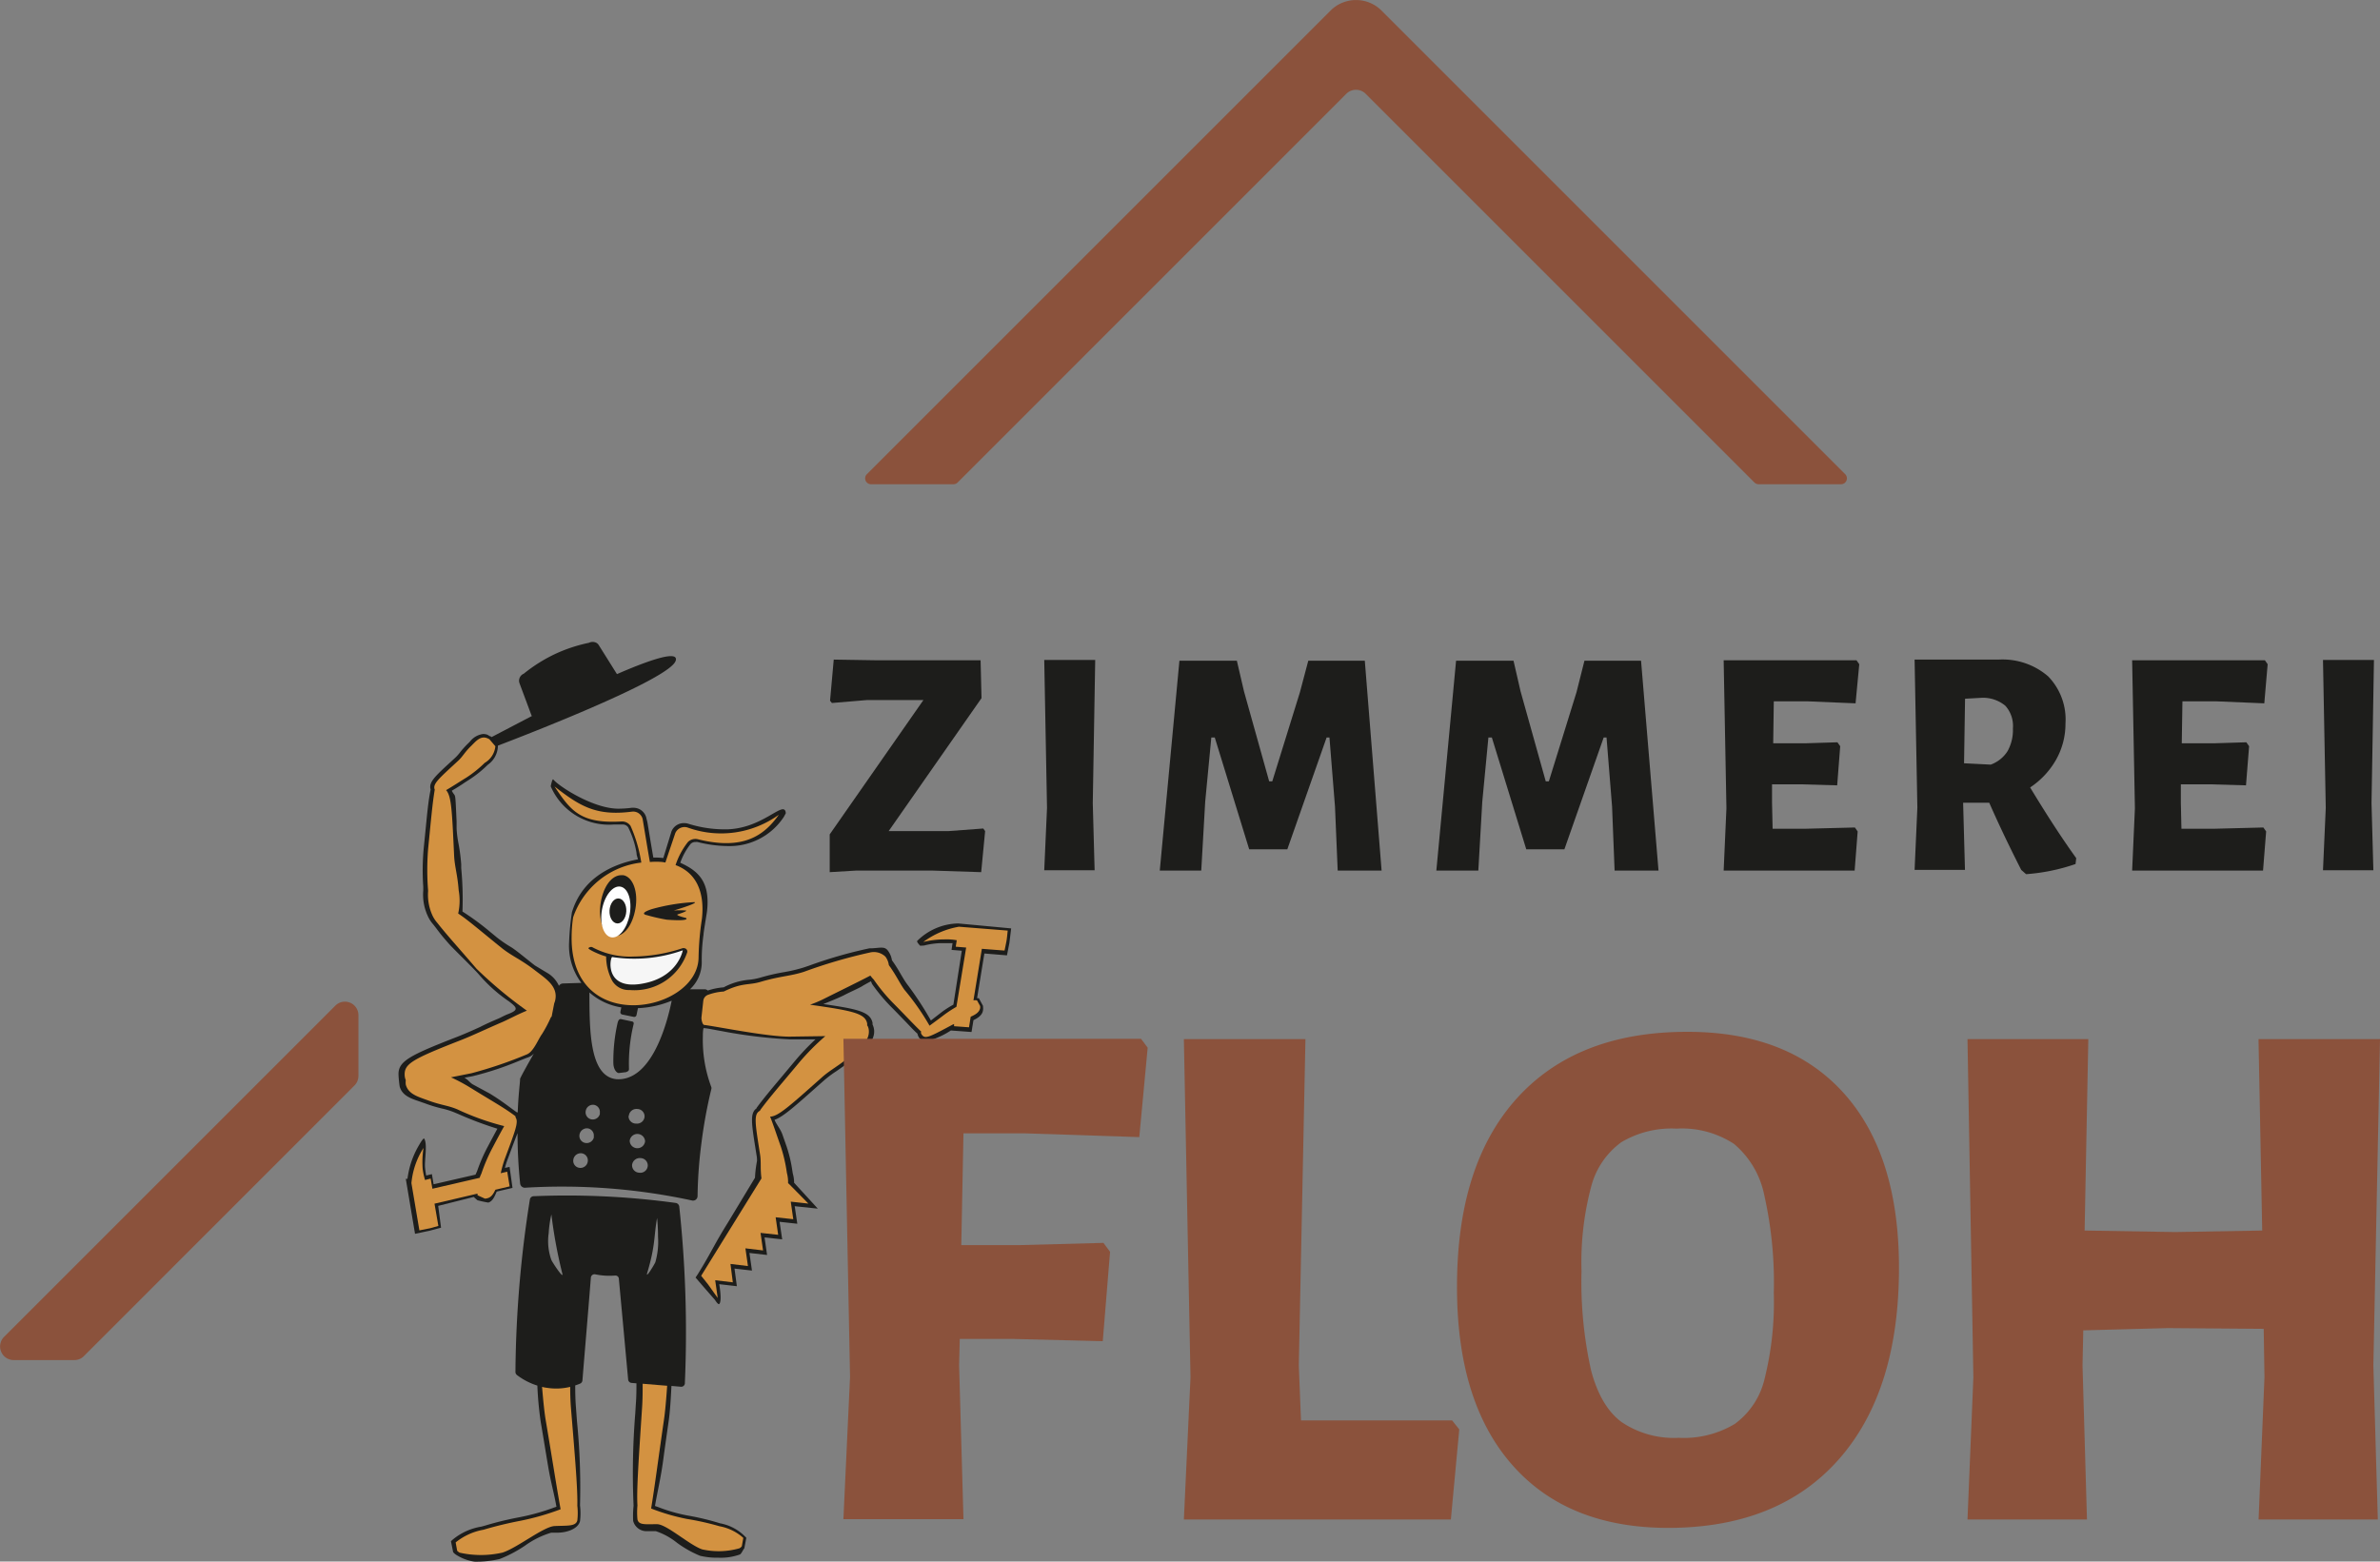 <svg xmlns="http://www.w3.org/2000/svg" viewBox="0 0 283.46 186.01"><rect x="0" y="0" width="283.46" height="186.01" fill="#808080" stroke="none"/><defs><style>.cls-1{fill:#d79245;}.cls-2{fill:#1d1d1b;}.cls-3{fill:#d39241;}.cls-4{fill:#f6f6f6;}.cls-5{fill:#fff;}.cls-6{fill:#8b523c;}</style></defs><g id="Ebene_2" data-name="Ebene 2"><g id="Ebene_1-2" data-name="Ebene 1"><polygon class="cls-1" points="116.86 112.86 116.83 113.02 115.05 112.87 115.07 112.7 116.86 112.86"/><polygon class="cls-1" points="116.86 112.86 116.83 113.02 115.05 112.87 115.07 112.7 116.86 112.86"/><path class="cls-1" d="M51.35,109.36c-.21-.25-.42-.51-.6-.76,0,0,0,0,0-.08A3.33,3.33,0,0,0,51.35,109.36Z"/><path class="cls-2" d="M114.13,110a7.1,7.1,0,0,0-4.88,2.07c-.13.11.34.58.34.58s.52,0,.62-.06a9.69,9.69,0,0,1,1.69-.24l.55,0c.38,0,.71,0,1,0l-.12.8,1.22.1-1,6.42a12,12,0,0,0-1.39.89l-1.29,1a38.78,38.78,0,0,0-2.85-4.35c-.29-.4-.49-.76-.72-1.14a17.67,17.67,0,0,0-1-1.59.86.86,0,0,1-.07-.1,2.52,2.52,0,0,0-.48-1.14c-.39-.53-.9-.33-1.88-.28l-.31,0a53.55,53.55,0,0,0-7.26,2.09l-.66.22a18.39,18.39,0,0,1-2.2.52,24.43,24.43,0,0,0-2.91.67,7.25,7.25,0,0,1-1.34.25,7.79,7.79,0,0,0-3,.9,7.91,7.91,0,0,0-1.89.38.59.59,0,0,0-.35-.15c-.49,0-1.14,0-1.77,0a4.37,4.37,0,0,0,1.4-3.17,21.18,21.18,0,0,1,.21-3.33c0-.32.39-2.53.42-2.81.36-3.33-.86-4.72-3.19-5.76a7.79,7.79,0,0,1,1.24-2.25.78.78,0,0,1,.58-.22,1,1,0,0,1,.24,0,15,15,0,0,0,3.57.48,7.72,7.72,0,0,0,6.71-3.48l.23-.43c-.14-1.76-2.76,2-7.35,1.92A14.45,14.45,0,0,1,82,98.13a1.59,1.59,0,0,0-.53-.08,1.56,1.56,0,0,0-1.5,1L79,102.21h0a8,8,0,0,0-1-.06h-.19c-.24-1.39-.47-2.79-.7-4.18L77,97.52a1.57,1.57,0,0,0-1.55-1.3h-.19a12.94,12.94,0,0,1-1.61.11c-3,0-7.1-2.67-7.75-3.48-.12-.16-.31.81-.31.81a7.54,7.54,0,0,0,7.57,4.55c.3,0,.6,0,1,0a.8.8,0,0,1,.65.33,10.62,10.62,0,0,1,1,3.06c0,.26.11.51.17.76-3,.57-6.61,2.18-7.86,6.3a30.91,30.91,0,0,0-.34,3.54,7.4,7.4,0,0,0,1.46,4.88l-2.21.07a.59.59,0,0,0-.46.28,3.41,3.41,0,0,0-1.31-1.49L63.7,115c-.92-.71-2.2-1.79-2.83-2.18a14.53,14.53,0,0,1-1.67-1.14l-.85-.7a30.81,30.81,0,0,0-3.27-2.4,39.27,39.27,0,0,0-.15-5.18l0-.46a22.86,22.86,0,0,0-.31-2.4,12.57,12.57,0,0,1-.24-1.87l0-.82c-.18-3.92-.1-2.72-.57-3.66.46-.27,1-.6,1.58-1l.53-.34a13.58,13.58,0,0,0,2.06-1.64l.14-.13A2.81,2.81,0,0,0,59.3,88.9v-.08c3.41-1.3,20.56-7.94,21.18-10.13.38-1.33-3.47.07-7,1.61v0l-2.17-3.46a.79.79,0,0,0-.5-.35,1,1,0,0,0-.67.08,18.32,18.32,0,0,0-4,1.32,18.52,18.52,0,0,0-3.76,2.36.91.91,0,0,0-.52,1.1l1.42,3.81a.54.54,0,0,0,.07.13l-4.8,2.51,0,0,0,0-.15-.11-.08,0A1.52,1.52,0,0,0,58,87.5a1.75,1.75,0,0,0-.44-.07,2.36,2.36,0,0,0-1.59.91l-.19.19a11.4,11.4,0,0,0-.92,1,5.47,5.47,0,0,1-.65.74l-.49.45c-2,1.83-2.68,2.49-2.43,3.33C51,95.45,50.87,97,50.67,99l-.2,2a28.07,28.07,0,0,0-.06,4.62l0,.46a6,6,0,0,0,.59,3.14,3.89,3.89,0,0,0,.61.91c.74.94.72,1,1.79,2.22.59.68,2.94,2.92,3.68,3.78a18.1,18.1,0,0,0,3.56,3.17c.93.72,1.2,1-.17,1.51-.45.18-.82.4-1.13.53-.8.34-1.52.66-2.18,1-.92.42-1.74.78-2.54,1.1-6,2.33-7.27,3-7.15,4.7,0,.2.09,1.07.13,1.27.32,1.24,1.65,1.53,2.67,1.9l.35.12a16,16,0,0,0,2,.61,9,9,0,0,1,1.51.47l.5.21a42.57,42.57,0,0,0,4.61,1.73c-.3.54-1.17,2.18-1.17,2.18a20,20,0,0,0-1.2,2.74l-.09.24a2.86,2.86,0,0,0-.14.31l-5,1.15-.2-1.21-.68.17a9.44,9.44,0,0,1-.14-1c-.07-.83.31-2.72-.09-3.39-.1-.17-.59.71-.59.71a10.42,10.42,0,0,0-1.41,4.07l-.2,0,1.1,6.55,1.71-.36,1.39-.37-.34-2.6,4.23-1.06.44.39a13,13,0,0,0,1.3.28c.55-.16.79-.84,1-1.31l1.88-.44L60.69,139l-.55.12a9,9,0,0,1,.29-.94l.21-.56c.42-1.14.74-2,1-2.64a57.64,57.64,0,0,0,.31,6,.56.56,0,0,0,.58.5A73.24,73.24,0,0,1,82.42,143a.54.54,0,0,0,.66-.52,53.68,53.68,0,0,1,.45-6.23,58.43,58.43,0,0,1,1.18-6.48.44.44,0,0,0,0-.3,16,16,0,0,1-1-6c0-.31,0-.65.08-1l0,0c.39,0,1.15.18,2.09.34a58.42,58.42,0,0,0,8.24,1l3,0a28.72,28.72,0,0,0-2.34,2.45l-1.58,1.89c-1.32,1.57-2.27,2.7-3.09,3.82l0,.05c-.8.56-.62,1.73-.09,5.05l.08.51a3,3,0,0,1,.06.71,14.31,14.31,0,0,0-.24,2l-3.22,5.33c-1.76,2.83-1.82,3.28-3.56,6.11l-.3.45,1,1.16,1.31,1.5s.38.62.51.49c.37-.34,0-2.36,0-2.36l2.1.24-.28-2.1,2.08.24-.3-2.1,2.1.24-.3-2.09,2.1.23-.31-2.09,2.11.23-.31-2.09,2.75.29-2.82-3.08a4,4,0,0,0-.16-1.11l-.06-.38a16.16,16.16,0,0,0-.68-2.85l-.49-1.4c-.22-.65-.76-1.26-.94-1.76,1-.34,2.39-1.58,5.38-4.24l.49-.43a12.69,12.69,0,0,1,1.46-1.1c.55-.38,1.17-.81,2-1.47l.33-.28c1-.79,2.29-1.79,2.2-3.13a1.89,1.89,0,0,0-.19-.7l0-.2c-.27-1.36-1.93-1.66-5.86-2.24,0,0,1.56-.61,2.36-1,1-.52,1.38-.65,2.19-1.08.23-.16,1.11-.63,1.12-.63l.14.33a21.45,21.45,0,0,0,2.26,2.71c.64.64,1.17,1.2,1.65,1.69s1,1.08,1.49,1.51a1.25,1.25,0,0,0,.35.66.93.93,0,0,0,.71.25,9.59,9.59,0,0,0,2.92-1.29h0l2.46.18.23-1.41c.46-.22,1.07-.57,1.14-1.2a1.26,1.26,0,0,0,0-.37l0-.13-.5-.92-.21,0,.87-5.32,2.69.22.29-1.48.21-1.73ZM62,128.38a.31.31,0,0,0-.06.19c0,.38-.21,1.89-.28,4l0-.07h-.1c-1-.7-1.76-1.34-3.25-2.25l-2-1.08c-.42-.26-.55-.56-1-.79l1-.19a36.77,36.77,0,0,0,5.46-1.8c.47-.19.87-.35,1.16-.45a1.63,1.63,0,0,0,.65-.44C62.76,126.93,62.14,128.06,62,128.38Zm8,10a.88.88,0,0,1-1,.73.84.84,0,0,1-.71-1,.89.89,0,0,1,1-.73A.85.85,0,0,1,70,138.37Zm.74-2.94a.88.88,0,0,1-1,.71.85.85,0,0,1-.72-1,.9.9,0,0,1,1-.74A.86.86,0,0,1,70.71,135.43Zm.72-2.82a.87.87,0,0,1-1,.72.85.85,0,0,1-.7-1,.87.87,0,0,1,1-.73A.85.85,0,0,1,71.43,132.61ZM75,135.87a.92.92,0,0,1,1.83.07.92.92,0,0,1-1,.83A.9.9,0,0,1,75,135.87Zm-.11-2.93a.91.91,0,0,1,1-.84.88.88,0,0,1,.88.9.9.9,0,0,1-1,.84A.88.88,0,0,1,74.86,132.94Zm1.26,6.75a.88.88,0,0,1-.87-.9.92.92,0,0,1,1-.84.88.88,0,0,1,.87.91A.89.89,0,0,1,76.12,139.69Zm-2.74-11.14c-3.22-.33-3.2-5.89-3.21-10.33A7.47,7.47,0,0,0,74,120l-.11.52a.28.28,0,0,0,.22.33l1.37.28a.28.28,0,0,0,.33-.22l.17-.82A11.65,11.65,0,0,0,80,119.2C79.41,122.12,77.54,128.85,73.38,128.55Z"/><path class="cls-2" d="M85.74,181.45l-.19-.06a30.67,30.67,0,0,0-3.69-.87,19.51,19.51,0,0,1-3.47-1l-.38-.13c.27-1.63.71-3.39,1-5.63.18-1.33.39-2.81.63-4.49.15-1,.25-2.54.33-4.18l1.17.1a.44.44,0,0,0,.43-.48,140.18,140.18,0,0,0-.67-21,.5.5,0,0,0-.44-.42,95.19,95.19,0,0,0-16.87-.8.47.47,0,0,0-.48.38,136.66,136.66,0,0,0-1.72,20.51.48.48,0,0,0,.19.42A7.92,7.92,0,0,0,64,165.05a41.84,41.84,0,0,0,.39,4.26c.34,2,.62,3.75.88,5.28.31,1.91.76,3.44,1,4.89l-.29.1a25.62,25.62,0,0,1-4.16,1.16,38.77,38.77,0,0,0-4.09,1l-.41.11a7.11,7.11,0,0,0-3.44,1.58l-.17.16.26,1.3.09.1a1.67,1.67,0,0,0,.39.29,5.55,5.55,0,0,0,2.05.74,12,12,0,0,0,3-.31,15.21,15.21,0,0,0,3.05-1.61,10.48,10.48,0,0,1,3.1-1.53l.74,0c1.18,0,2.47-.48,2.69-1.37a7.71,7.71,0,0,0,0-1.88,78.89,78.89,0,0,0-.36-10l-.12-1.63c-.08-1-.09-1.8-.09-2.66.21-.07.41-.14.57-.21a.46.46,0,0,0,.29-.42c.33-4.06.68-8.11,1-12.19a.44.44,0,0,1,.49-.42,8.4,8.4,0,0,0,2.42.15.41.41,0,0,1,.43.42c.37,4,.74,8,1.1,11.93a.45.45,0,0,0,.39.44l.6.05c0,.83,0,1.64-.08,2.59l-.06,1a89.11,89.11,0,0,0-.2,11,11.38,11.38,0,0,0-.05,1.8,1.64,1.64,0,0,0,1.7,1.22h1a8.19,8.19,0,0,1,2.53,1.39,12.84,12.84,0,0,0,2.73,1.54,8.55,8.55,0,0,0,2.18.23,6.75,6.75,0,0,0,2.59-.39c.15-.09.35-.51.45-.65l.06-.08.24-1.25-.15-.15A5.59,5.59,0,0,0,85.74,181.45ZM65.67,150.09a6.68,6.68,0,0,1-.32-3.2,13.22,13.22,0,0,1,.32-2.23,58.13,58.13,0,0,0,1.29,7C67.22,152.53,65.85,150.47,65.67,150.09Zm11.42,1.52c1-3.35.77-4.35,1.17-6.53a21.1,21.1,0,0,1,.11,2.23,8.79,8.79,0,0,1-.32,3.05C77.9,150.69,76.85,152.43,77.09,151.61Z"/><path class="cls-2" d="M75.2,121.66l-1.26-.27c-.25,0-.31.22-.38.44a20.45,20.45,0,0,0-.51,4.74c0,.83.39,1.23.64,1.25l.88-.11c.23-.12.36-.12.34-.45a20,20,0,0,1,.54-5.21C75.52,121.8,75.44,121.69,75.2,121.66Z"/><path class="cls-3" d="M114.21,110.39h0a10,10,0,0,0-4.25,1.82,10.41,10.41,0,0,1,2.51-.31,6.89,6.89,0,0,1,1.48.1l-.12.77,1.24.1-1.16,7.06a14.2,14.2,0,0,0-1.52,1c-.68.52-1.21.9-1.68,1.25a29.08,29.08,0,0,0-3-4.29c-.61-.87-.85-1.49-1.69-2.71a1.6,1.6,0,0,1-.16-.23,2.11,2.11,0,0,0-.41-1,2,2,0,0,0-1.84-.49h0a61.11,61.11,0,0,0-7.86,2.3c-1.65.53-2.79.5-5.11,1.18-1.48.46-2.18.06-4.44,1.17h0a6.43,6.43,0,0,0-1.84.38.86.86,0,0,0-.6.74l-.22,2c0,.33.14.83.33.86,1.44.17,7.66,1.44,10.28,1.39l4.15-.06a28.15,28.15,0,0,0-3.12,3.15c-2.19,2.63-3.55,4.17-4.65,5.68,0,0,0,0,0,.05-.8.4-.6,1.43,0,5.26.14.92,0,1.52.16,2.81q-3.6,5.81-7.18,11.6l.8,1,1.17,1.64-.3-2.11,2.1.25L87,150.56l2.08.25-.3-2.11,2.1.25-.3-2.09,2.1.23-.3-2.09,2.1.23-.3-2.09,2.1.23L94,141.06s-.08-.08-.14-.12a4.19,4.19,0,0,0-.14-1.22,18.32,18.32,0,0,0-.73-3.16c-.55-1.54-.9-2.64-1.27-3.55.95,0,2.38-1.31,6.16-4.67,1.06-.94,1.92-1.3,3.44-2.58,1-.87,2.25-1.7,2.16-3a1.41,1.41,0,0,0-.14-.54l-.06-.07a1.75,1.75,0,0,0,0-.24c-.24-1.2-1.72-1.51-6.8-2.23a14.64,14.64,0,0,0,1.45-.6c2.42-1.21,4.24-2.09,5.73-2.87a4.14,4.14,0,0,0,.4.47,20.73,20.73,0,0,0,2.36,2.85c1.49,1.51,2.45,2.55,3.32,3.38,0,0,0,0-.07.06a.71.71,0,0,0,.23.41c.4.38,1.06,0,3.58-1.34.06,0,.11-.06.15-.06l0,.26,1.78.13.2-1.26c.52-.23,1-.49,1.12-1a.87.87,0,0,0,0-.28l-.37-.67a1.57,1.57,0,0,0-.42,0l1-6.14,2.7.21c.08-.35.15-.72.22-1.07s.11-.87.16-1.31Z"/><path class="cls-3" d="M81.79,180.93a24.8,24.8,0,0,1-4.24-1.24c.44-2.67.84-5.82,1.52-10.51.15-1,.28-2.5.39-4.11l-2.92-.24c0,.95,0,1.83-.07,2.88-.42,6.38-.66,9.8-.55,11.61v0a9.24,9.24,0,0,0,0,1.66c.15.73,1,.57,2.34.58,1.13,0,3.86,2.49,5.37,3a9,9,0,0,0,4.44-.13.87.87,0,0,0,.28-.24l.18-1a5.83,5.83,0,0,0-2.85-1.39A32.69,32.69,0,0,0,81.79,180.93Z"/><path class="cls-3" d="M68,167.7c-.07-.91-.09-1.69-.09-2.5a7,7,0,0,1-2.79.11,3.47,3.47,0,0,1-.56-.11c.13,1.56.27,3,.44,4,.8,4.73,1.28,7.89,1.77,10.58A30.3,30.3,0,0,1,62,181.15a45.43,45.43,0,0,0-4.42,1.07,7.27,7.27,0,0,0-3.31,1.51l.18,1a1.4,1.4,0,0,0,.29.22,11.6,11.6,0,0,0,5.08,0c1.74-.53,4.94-3.13,6.25-3.17,1.52-.07,2.51.06,2.69-.67a7.51,7.51,0,0,0,0-1.75C68.81,177.45,68.52,174,68,167.7Z"/><path class="cls-3" d="M56.88,142.18a.75.75,0,0,0,0,.2l.88.4a1.29,1.29,0,0,0,.33-.06c.44-.12.69-.54.91-1l1.7-.4-.29-1.75-.77.18a14,14,0,0,1,.46-1.65c1.26-3.38,1.7-4.46,1.3-5,0-.07,0-.13,0-.13-1.31-1-2.85-1.84-5.37-3.4a21,21,0,0,0-2.32-1.24l2.45-.49a50.15,50.15,0,0,0,6.56-2.23c.82-.3,1.37-1.81,1.83-2.43a15.46,15.46,0,0,0,1.06-2h0a.57.57,0,0,1,.09-.08l.31-1.59a2.12,2.12,0,0,0,.16-.64c.15-1.5-1.26-2.36-2.41-3.25-1.74-1.35-2.72-1.68-4-2.69-2.48-2-4.07-3.38-5.19-4.11a7,7,0,0,0,.06-2.76c-.15-2-.5-2.85-.55-4.28-.24-5-.29-6.95-.95-7.66.66-.38,1.42-.88,2.47-1.53a13.81,13.81,0,0,0,2.13-1.72A2.58,2.58,0,0,0,59,88.89l-.72-.84a2.27,2.27,0,0,0-.34-.15c-.77-.23-1.28.42-1.81.94-.79.76-1,1.26-1.57,1.79-2.33,2.15-3.06,2.76-2.78,3.43-.3,1.78-.46,3.81-.79,7.06a31,31,0,0,0,0,5,5.9,5.9,0,0,0,.55,3,3.78,3.78,0,0,0,.57.84c1.13,1.44,2.56,3,4.64,5.43a50.85,50.85,0,0,0,6,5c-1.17.47-2.36,1.13-3.07,1.42-1.92.83-3.35,1.52-4.74,2.07-5.94,2.32-6.83,2.85-6.74,4.26a1.65,1.65,0,0,0,.13.53l0,0a2.07,2.07,0,0,0,0,.53c.3,1.15,1.52,1.46,2.6,1.86,1.61.6,2.39.6,3.53,1.08a30.64,30.64,0,0,0,5.59,2c-.4.71-.86,1.57-1.44,2.67a20.82,20.82,0,0,0-1.28,3,3.17,3.17,0,0,0-.2.49l-5.63,1.3-.21-1.21-.67.17a8.45,8.45,0,0,1-.28-1.32,10.89,10.89,0,0,1,.1-2.5A9.37,9.37,0,0,0,49,140.93l.95,5.63,1.26-.25,1-.28-.46-2.65Z"/><path class="cls-3" d="M83.2,114.05a33.62,33.62,0,0,1,.4-4.61c.33-3-.55-5.44-3.14-6.39a8.9,8.9,0,0,1,1.48-2.76,1.26,1.26,0,0,1,1.22-.31c5.3,1.31,7.81-.39,9.6-2.93a11.73,11.73,0,0,1-10.82,1.54,1.2,1.2,0,0,0-1.52.67c-.38,1.15-.79,2.32-1.17,3.48l-.37-.06a9,9,0,0,0-1.48,0c-.29-1.66-.56-3.32-.84-5a1.16,1.16,0,0,0-1.28-1c-4.29.55-6.2-.64-9.24-3,1.93,2.88,3.06,4.46,8,4.17a1.22,1.22,0,0,1,1.06.53,17.21,17.21,0,0,1,1.28,4.37,9.76,9.76,0,0,0-8.12,6.52,15.89,15.89,0,0,0-.18,2.38C68,123.5,83.14,120.58,83.2,114.05Z"/><path class="cls-2" d="M75,117.93a2.29,2.29,0,0,1-2.08-1.09,6.25,6.25,0,0,1-.73-2.91c-.61-.13-2.24-.86-2.1-1a.43.43,0,0,1,.3-.13.39.39,0,0,1,.23.07,9.5,9.5,0,0,0,4.86,1.07,19.26,19.26,0,0,0,5.84-1l.13,0a.47.47,0,0,1,.27.1.41.41,0,0,1,.13.39A6.62,6.62,0,0,1,75,117.93Z"/><path class="cls-4" d="M72.92,114a17.24,17.24,0,0,0,8.4-.8s-.57,3.31-5,4S72.68,113.94,72.92,114Z"/><path class="cls-2" d="M73,111.5c-1.16-.22-1.79-2-1.45-4s1.35-3.25,2.45-3.25l.24,0c1.16.22,1.79,2,1.44,4s-1.35,3.25-2.44,3.25Z"/><ellipse class="cls-5" cx="73.61" cy="108.06" rx="3.08" ry="1.68" transform="matrix(0.18, -0.98, 0.98, 0.18, -45.8, 161.32)"/><ellipse class="cls-2" cx="73.61" cy="108.52" rx="1.49" ry="1" transform="translate(-38.63 176.34) rotate(-87)"/><path class="cls-2" d="M77.64,108.29a23.07,23.07,0,0,1,5.06-.83c.55.11-2.46,1-2.46,1a8.94,8.94,0,0,1,1.47,0c.19.08-1,.46-1,.46-.31.11,1,.43,1,.43s.64.42-2.31.2A22,22,0,0,1,77,109S76,108.83,77.64,108.29Z"/><path class="cls-6" d="M114.75,135l-.26,13.31h7.11l9.82-.26.79,1.06-.87,10.65-10.8-.27h-6.23l-.08,3.11.52,18.36h-14.3l.79-16.94-.79-40.28H135.9l.79,1.06-1,10.65L122,135Z"/><path class="cls-6" d="M173.8,170.27l-1,10.73H141l.79-16.94L141,123.78h14.48l-.79,38.86.26,6.56h18Z"/><path class="cls-6" d="M219.59,130.21q6.58,7.32,6.58,20.81,0,14.72-7.19,22.84T198.71,182q-12,0-18.6-7.5t-6.58-21.25q0-14.55,7.15-22.44t20.23-7.9Q213,122.89,219.59,130.21Zm-26.49,5.85a9.48,9.48,0,0,0-3.6,5.33,34.91,34.91,0,0,0-1.14,10,48.38,48.38,0,0,0,1.14,11.85q1.14,4.31,3.64,6.16a11.16,11.16,0,0,0,6.8,1.87,11.82,11.82,0,0,0,6.67-1.65,9.26,9.26,0,0,0,3.55-5.36,37.69,37.69,0,0,0,1.1-10.21,47.29,47.29,0,0,0-1.14-11.71,10.71,10.71,0,0,0-3.6-6.08,11.32,11.32,0,0,0-6.84-1.82A11.7,11.7,0,0,0,193.1,136.06Z"/><path class="cls-6" d="M282.67,162.64,283.2,181H269l.7-16.94-.09-5.77-11.4-.09-10.09.27-.09,4.17.53,18.36H234.33l.7-16.94-.7-40.28h14.39l-.44,22.8,10.79.18,10.36-.18-.44-22.8h14.47Z"/><path class="cls-2" d="M116.9,83.16,105.84,99h7.1l4.17-.31.22.31-.47,4.89L111,103.7h-9l-3.18.19v-4.5l11.16-16h-6.73l-4.17.35-.22-.27.44-4.9,5,.08h10l2.49,0Z"/><path class="cls-2" d="M130.15,95.66l.22,8h-6l.33-7.42-.33-17.63h6.07Z"/><path class="cls-2" d="M164.55,103.7h-5.23L159,96.09l-.66-8.24H158l-4.68,13.32h-4.54l-4.1-13.32h-.41l-.73,7.65-.47,8.2h-4.94l2.34-25h6.84l.85,3.65,3,10.72h.37l3.29-10.6,1-3.77h6.73Z"/><path class="cls-2" d="M197.53,103.7H192.3L192,96.09l-.66-8.24H191l-4.68,13.32h-4.54l-4.1-13.32h-.41l-.73,7.65-.47,8.2h-5l2.35-25h6.84l.84,3.65,3,10.72h.37l3.29-10.6.95-3.77h6.74Z"/><path class="cls-2" d="M220.92,98.57l.33.47-.36,4.66h-15.6l.33-7.42-.33-17.63h15.82l.33.47L221,83.78l-5.74-.24-4,0-.07,5H215l3.84-.12.33.47-.36,4.66-4.21-.12h-3.55l0,2.18.07,3.11,3.88,0Z"/><path class="cls-2" d="M247.28,102.22l-.08.7a23.08,23.08,0,0,1-5.89,1.21l-.58-.51q-2.21-4.35-3.81-8h-3.11l.22,8h-6l.33-7.42-.33-17.63,10,0a8.3,8.3,0,0,1,5.91,2A7.37,7.37,0,0,1,246,86.18a8.72,8.72,0,0,1-1.1,4.28,9.7,9.7,0,0,1-3.11,3.34Q244.82,98.81,247.28,102.22Zm-13.36-11.3,3.18.16a4,4,0,0,0,2-1.6,5.17,5.17,0,0,0,.64-2.71,3.6,3.6,0,0,0-.9-2.7,4.15,4.15,0,0,0-2.8-.95l-2,.11Z"/><path class="cls-2" d="M269.57,98.57l.33.47-.37,4.66H253.94l.33-7.42-.33-17.63h15.81l.33.47-.4,4.66-5.75-.24-4,0-.08,5h3.85l3.84-.12.33.47-.37,4.66-4.21-.12h-3.55l0,2.18.07,3.11,3.88,0Z"/><path class="cls-2" d="M282.45,95.66l.22,8h-6l.33-7.42-.33-17.63h6.07Z"/><path class="cls-6" d="M42.69,120.93v7.23a1.61,1.61,0,0,1-.47,1.14L10,161.53a1.58,1.58,0,0,1-1.14.48H1.62a1.62,1.62,0,0,1-1.14-2.76l39.46-39.46A1.61,1.61,0,0,1,42.69,120.93Z"/><path class="cls-6" d="M219.27,57.68h-9.81a.7.7,0,0,1-.5-.2L162.64,11.16a1.63,1.63,0,0,0-2.28,0L114.05,57.48a.7.7,0,0,1-.5.2h-9.81a.7.7,0,0,1-.49-1.2l55.3-55.3a4.3,4.3,0,0,1,5.91,0l55.3,55.3A.7.7,0,0,1,219.27,57.68Z"/></g></g></svg>